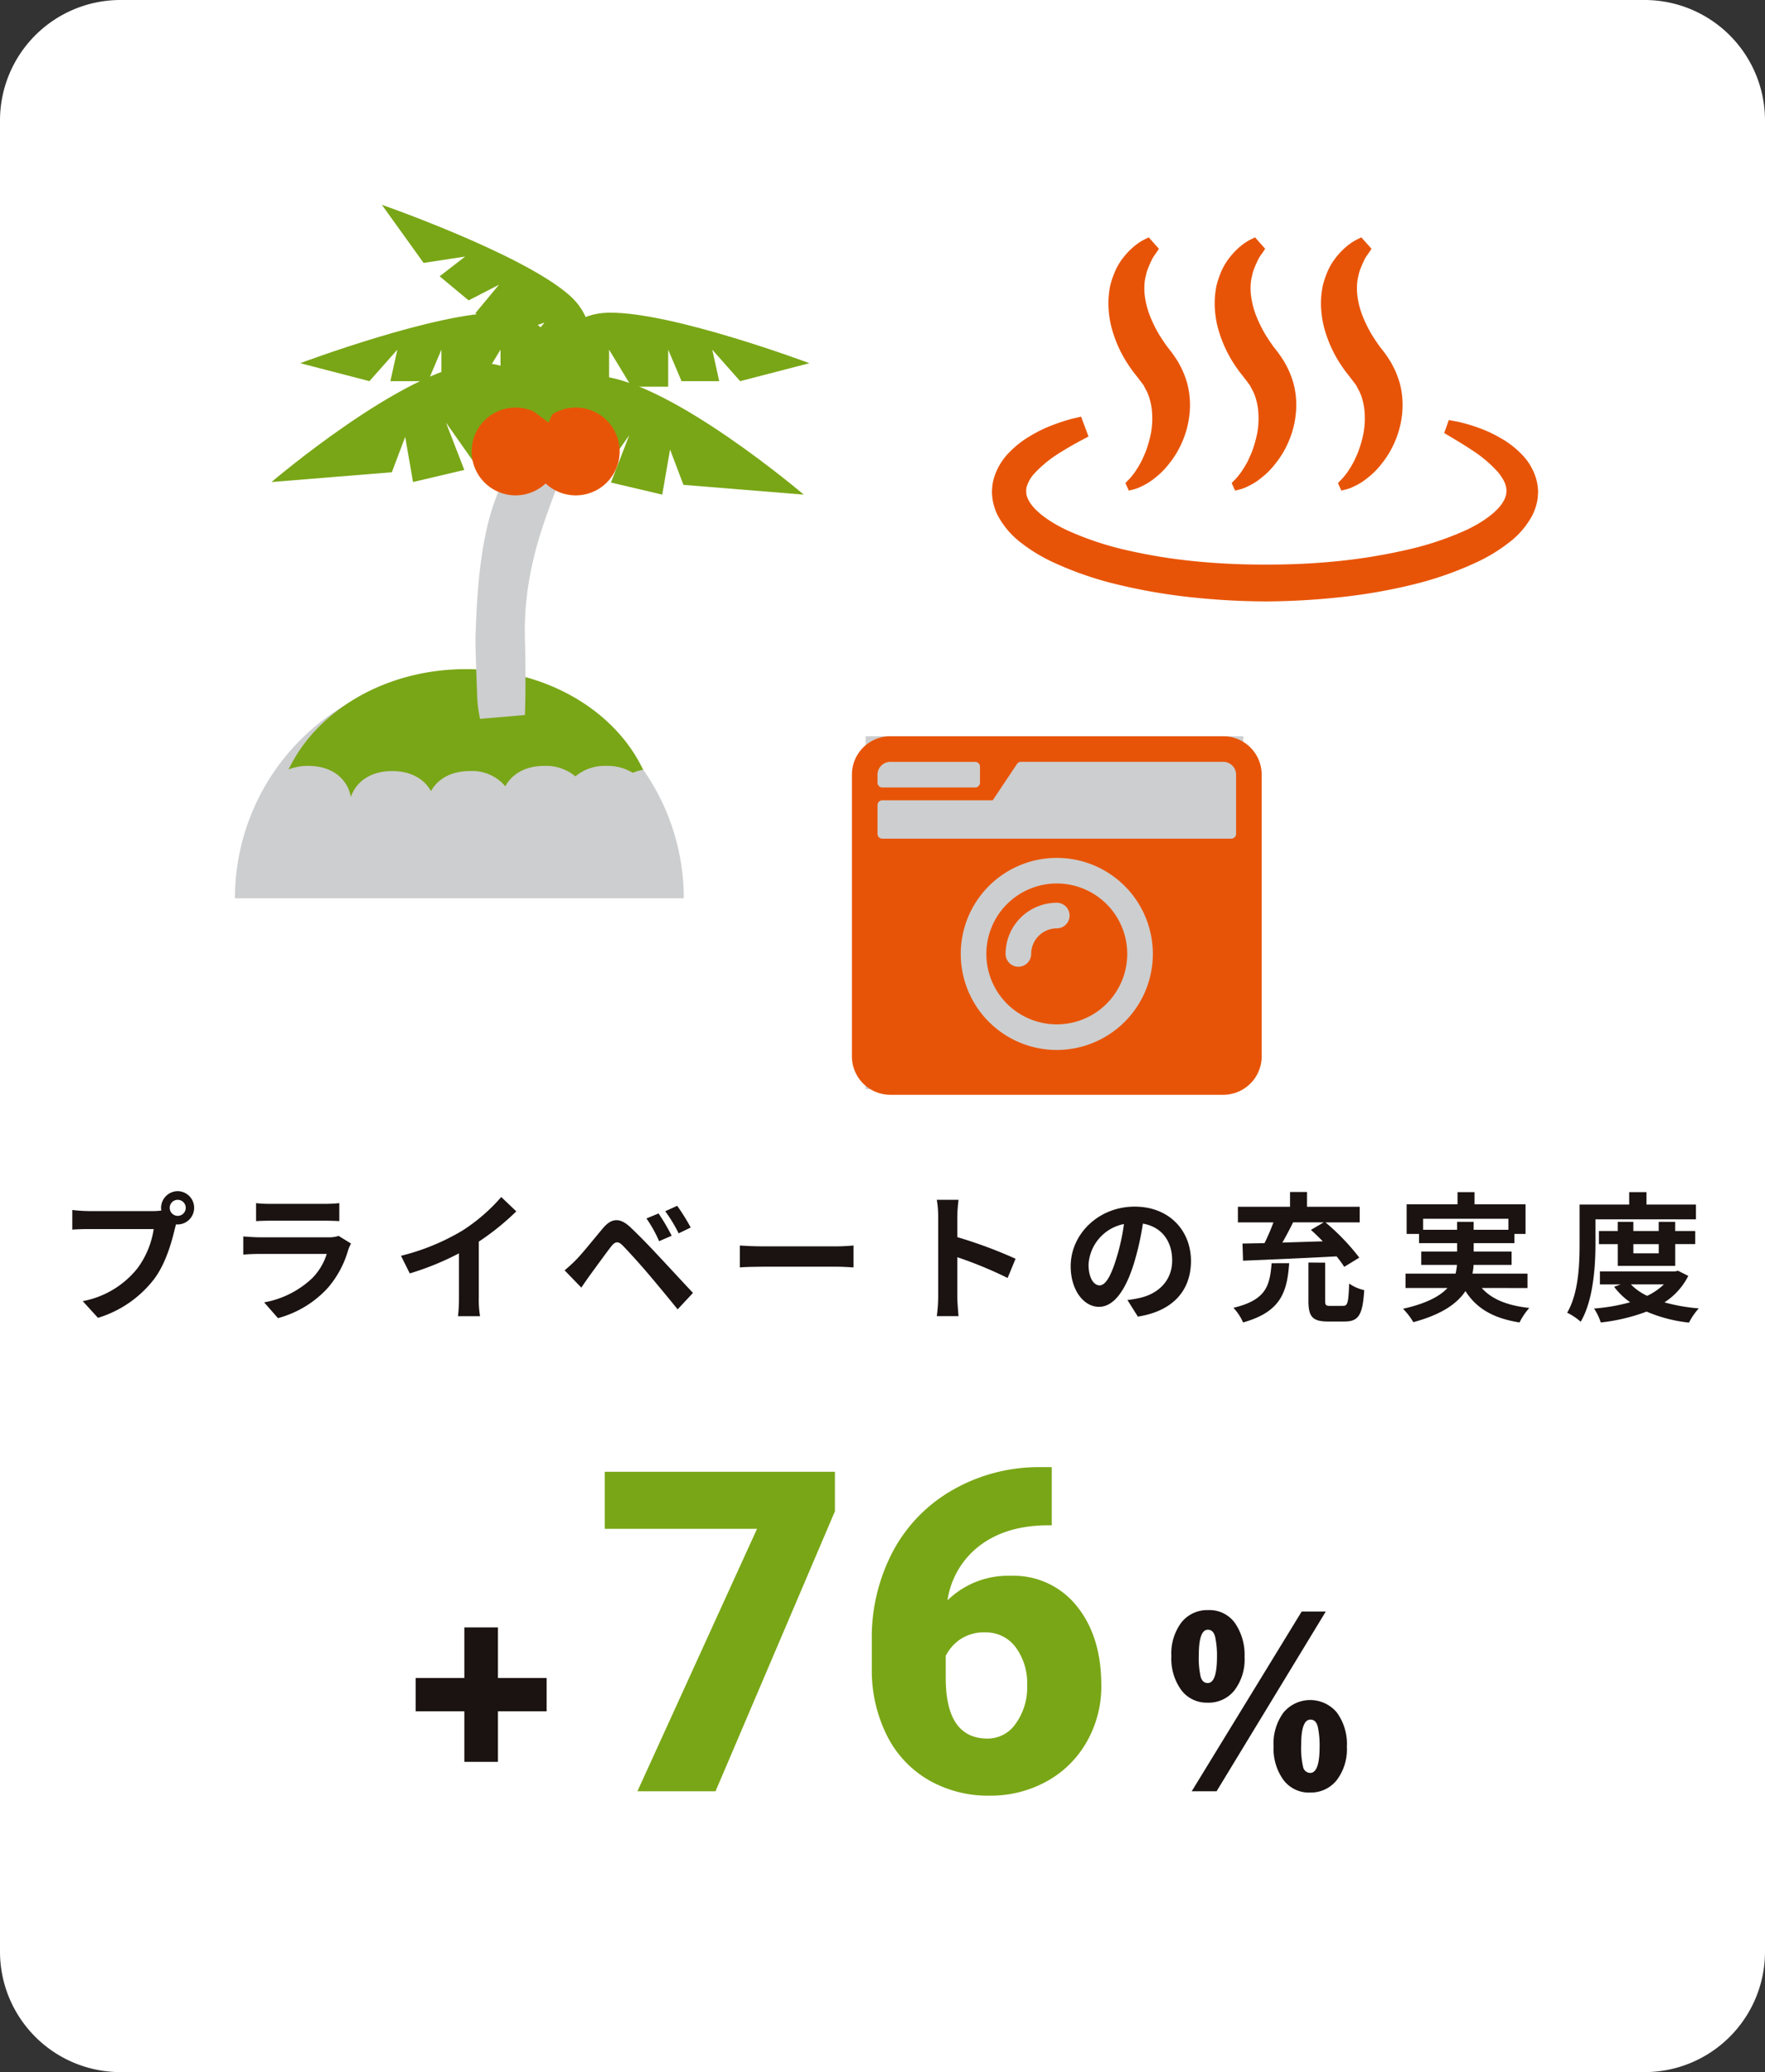 <svg xmlns="http://www.w3.org/2000/svg" width="293" height="344" viewBox="0 0 293 344"><rect x="0" y="0" width="293" height="344" fill="#333333" stroke="none"/><g id="data_04" transform="translate(-334 -4420)"><path id="パス_363" data-name="パス 363" d="M20 0h253a20 20 0 0120 20v304a20 20 0 01-20 20H20a20 20 0 01-20-20V20A20 20 0 0120 0z" transform="translate(334 4420)" fill="#fff"/><g id="グループ_249" data-name="グループ 249"><g id="グループ_234" data-name="グループ 234" transform="translate(0 -1.854)"><g id="グループ_232" data-name="グループ 232" transform="translate(-1.527 4.061)"><path id="パス_117" data-name="パス 117" d="M52.083 129.667v5.533H44v8.394h-5.578V135.2h-8.086v-5.529h8.086v-8.394H44v8.394z" transform="translate(374.19 4566.694)" fill="#1a1311"/><path id="パス_118" data-name="パス 118" d="M101.393 135.149a5.266 5.266 0 01-4.4-2.111 8.921 8.921 0 01-1.628-5.6 8.611 8.611 0 011.671-5.606 5.465 5.465 0 014.449-2.045 5.177 5.177 0 014.459 2.176 9.328 9.328 0 011.574 5.606 8.448 8.448 0 01-1.684 5.541 5.463 5.463 0 01-4.435 2.043M121 120.023l-18.125 29.834h-4.127L117 120.023zm-19.6 11.869q1.54 0 1.54-4.372a14.5 14.5 0 00-.293-3.235q-.292-1.244-1.225-1.244-1.5 0-1.5 4.217a14.105 14.105 0 00.313 3.617q.315 1.016 1.163 1.017m16.96 18.183a5.263 5.263 0 01-4.391-2.1 8.9 8.9 0 01-1.632-5.6 8.655 8.655 0 011.665-5.608 5.77 5.77 0 018.813-.012 8.832 8.832 0 011.687 5.745 8.438 8.438 0 01-1.686 5.52 5.472 5.472 0 01-4.445 2.051m.042-3.255q1.566 0 1.565-4.362a14.934 14.934 0 00-.287-3.235q-.286-1.256-1.233-1.256-1.54 0-1.541 4.187a13.906 13.906 0 00.32 3.664 1.21 1.21 0 001.177 1" transform="translate(434.614 4565.309)" fill="#1a1311"/><path id="パス_119" data-name="パス 119" d="M84.82 114.436L65 160.918H52.034l19.854-43.567H46.607v-9.471H84.82z" transform="translate(389.31 4554.249)" fill="#79a616"/><path id="パス_120" data-name="パス 120" d="M99.457 107.482v9.654h-.546q-6.885 0-11.311 3.3a13.935 13.935 0 00-5.446 9.162 14.359 14.359 0 0110.491-4.08 13.394 13.394 0 0110.966 5.028q4.077 5.027 4.078 13.186a18.574 18.574 0 01-2.385 9.289 17.049 17.049 0 01-6.668 6.614 19.162 19.162 0 01-9.49 2.385 19.794 19.794 0 01-10.088-2.568 17.64 17.64 0 01-6.922-7.341 24.166 24.166 0 01-2.55-11v-4.92a30.619 30.619 0 013.514-14.739A25.492 25.492 0 0183.137 111.2a28.693 28.693 0 0114.463-3.718zm-11.074 27.432a7.032 7.032 0 00-4.08 1.129 7.185 7.185 0 00-2.441 2.77v3.677q0 10.053 6.959 10.055a5.649 5.649 0 004.68-2.514 10.248 10.248 0 001.875-6.3 10.058 10.058 0 00-1.912-6.357 6.12 6.12 0 00-5.082-2.458" transform="translate(410.664 4553.879)" fill="#79a616"/></g><g id="グループ_233" data-name="グループ 233" fill="#1a1311"><path id="パス_107" data-name="パス 107" d="M17.516 85.838a2.765 2.765 0 010 5.529 1.32 1.32 0 01-.3-.023c-.069.255-.116.486-.185.695-.532 2.269-1.526 5.853-3.471 8.423a18.569 18.569 0 01-9.3 6.407l-2.523-2.774a15.18 15.18 0 009.071-5.439 14.553 14.553 0 002.707-6.525H2.753c-1.065 0-2.174.046-2.753.093v-3.263a25.746 25.746 0 002.753.185h10.713a9.986 9.986 0 001.32-.093 2.564 2.564 0 01-.046-.44 2.783 2.783 0 012.776-2.776m0 4.1a1.331 1.331 0 10-1.343-1.32 1.334 1.334 0 001.343 1.32" transform="translate(346 4533.766)"/><path id="パス_108" data-name="パス 108" d="M32.157 94.551a16.553 16.553 0 01-3.424 6.409 17.316 17.316 0 01-8.259 5l-2.292-2.616a15.6 15.6 0 008.006-4.044 10.047 10.047 0 002.385-4H17.4c-.558 0-1.713.023-2.686.116V92.4c.972.069 1.968.139 2.686.139h11.449a4.876 4.876 0 001.69-.232l2.06 1.273a8.125 8.125 0 00-.442.97m-12.908-7.565h8.905a21.884 21.884 0 002.5-.116v2.985a43.56 43.56 0 00-2.549-.069h-8.856c-.743 0-1.736.025-2.41.069v-2.985a19.53 19.53 0 002.41.116" transform="translate(359.67 4534.724)"/><path id="パス_109" data-name="パス 109" d="M38.4 91.964a29.7 29.7 0 006.525-5.622l2.5 2.383a42.419 42.419 0 01-6.224 5.022v9.347a15.894 15.894 0 00.208 3.031h-3.662a25.891 25.891 0 00.162-3.031v-7.4a46.345 46.345 0 01-8.168 3.332L28.284 96.1A37.212 37.212 0 0038.4 91.964" transform="translate(372.283 4534.234)"/><path id="パス_110" data-name="パス 110" d="M44.281 96.053c1.042-1.065 2.848-3.332 4.443-5.228 1.366-1.621 2.73-1.875 4.536-.187 1.549 1.459 3.332 3.311 4.719 4.814 1.551 1.644 3.911 4.212 5.693 6.108l-2.545 2.73c-1.551-1.92-3.519-4.3-4.883-5.9-1.343-1.6-3.4-3.841-4.235-4.7-.741-.741-1.227-.7-1.9.137-.9 1.158-2.547 3.448-3.471 4.7-.532.739-1.088 1.549-1.5 2.151l-2.776-2.867a25.659 25.659 0 001.92-1.759m15.851-3.98l-2.084.9a20.789 20.789 0 00-2.1-3.772l2.012-.833a34.3 34.3 0 012.176 3.7m3.17-1.366l-2.012.972A24.1 24.1 0 0059.066 88l1.989-.9a33.553 33.553 0 012.246 3.61" transform="translate(385.364 4534.936)"/><path id="パス_111" data-name="パス 111" d="M61.169 90.653h12.425c1.088 0 2.107-.093 2.709-.137v3.633c-.556-.025-1.736-.118-2.709-.118H61.169c-1.32 0-2.869.046-3.725.118v-3.633c.833.068 2.522.137 3.725.137" transform="translate(399.38 4538.113)"/><path id="パス_112" data-name="パス 112" d="M74.619 89.357a16.033 16.033 0 00-.232-2.776H78a25.1 25.1 0 00-.208 2.776v3.424a75.809 75.809 0 019.671 3.587l-1.318 3.193a67.22 67.22 0 00-8.354-3.448v6.548c0 .671.116 2.292.208 3.239h-3.61a25.374 25.374 0 00.232-3.239z" transform="translate(415.125 4534.456)"/><path id="パス_113" data-name="パス 113" d="M97.06 105.426l-1.734-2.755a17.459 17.459 0 002.151-.37c2.961-.693 5.277-2.823 5.277-6.2 0-3.195-1.736-5.578-4.86-6.11a46.749 46.749 0 01-1.387 6.27c-1.389 4.673-3.378 7.543-5.9 7.543-2.568 0-4.7-2.822-4.7-6.735 0-5.344 4.626-9.9 10.619-9.9 5.74 0 9.349 3.978 9.349 9.023 0 4.883-2.985 8.331-8.817 9.233m-6.358-5.183c.972 0 1.875-1.459 2.823-4.582a34.7 34.7 0 001.227-5.6 7.283 7.283 0 00-5.877 6.71c0 2.336.924 3.471 1.827 3.471" transform="translate(425.832 4535.003)"/><path id="パス_114" data-name="パス 114" d="M109.167 97.732c-.345 4.813-1.387 8.076-7.657 9.835a8.346 8.346 0 00-1.6-2.431c5.462-1.3 6.039-3.677 6.341-7.4zm-7.75-3.26a502.29 502.29 0 013.656-.069 34.35 34.35 0 001.48-3.45h-5.9v-2.591h8.655V85.91h2.823v2.452h8.745v2.591h-5.691a36.594 36.594 0 015.622 5.855l-2.5 1.528a19.076 19.076 0 00-1.271-1.738c-5.6.3-11.523.556-15.527.718zm8.4-3.519a64.418 64.418 0 01-1.781 3.357c2.151-.069 4.443-.141 6.71-.21a39.853 39.853 0 00-1.968-1.9l2.13-1.25zm8.307 13.86c.741 0 .88-.486 1-3.7a7.089 7.089 0 002.5 1.09c-.255 4.14-.949 5.205-3.239 5.205H115.6c-2.591 0-3.239-.833-3.239-3.448v-6.34l2.776.021v6.3c0 .762.116.878.88.878z" transform="translate(438.844 4533.833)"/><path id="パス_115" data-name="パス 115" d="M127.579 101.84c1.642 1.852 4.233 2.915 7.889 3.311a10.713 10.713 0 00-1.619 2.406c-4.4-.7-7.15-2.338-8.979-5.209-1.364 2.062-3.932 3.889-8.653 5.161a11.282 11.282 0 00-1.713-2.221c3.887-.878 6.11-2.082 7.381-3.448h-6.963v-2.384h8.305A10.583 10.583 0 00123.46 98h-5.925v-2.221h5.948V94.39h-6.316v-1.528h-2.06v-4.928h8.446v-2.012h2.823v2.012h8.469v4.927h-1.852v1.529h-6.756v1.389h6.293V98h-6.316a7.839 7.839 0 01-.185 1.457h9.141v2.385zm-4.1-9.671v-1.32h2.753v1.32H132v-1.827h-14.164v1.827z" transform="translate(452.404 4533.844)"/><path id="パス_116" data-name="パス 116" d="M133.325 94.461c0 3.747-.347 9.415-2.452 12.978a10.006 10.006 0 00-2.244-1.5c1.92-3.286 2.059-8.1 2.059-11.475v-6.48h8.238v-2.062h2.869v2.059h8.213v2.454h-16.683zm15.411 5.367a11.338 11.338 0 01-3.957 4.395 30.556 30.556 0 005.691 1 11.015 11.015 0 00-1.619 2.359 24.406 24.406 0 01-7.034-1.827 31.346 31.346 0 01-7.613 1.806 9.25 9.25 0 00-1.111-2.315 31.391 31.391 0 005.994-1.042 11.683 11.683 0 01-2.662-2.568l1.088-.394h-3.448v-2.155h12.473l.486-.116zm-11.709-1.665v-3.611H133.9v-2.175h3.123v-1.526h2.593v1.526h4.21v-1.526h2.73v1.526h3.332v2.174h-3.328v3.612zm2.176 3.075a9.217 9.217 0 002.707 1.9 10.537 10.537 0 002.776-1.9zm.417-5.161h4.212v-1.525h-4.212z" transform="translate(465.53 4533.844)"/></g></g><g id="グループ_235" data-name="グループ 235" transform="translate(-16.58)"><path id="パス_362" data-name="パス 362" d="M0 0h62.682v58.584H0z" transform="translate(494.283 4542.229)" fill="#cdcecf"/><path id="パス_121" data-name="パス 121" d="M82.054 45.732a6.377 6.377 0 00-6.376 6.376v46.767a6.38 6.38 0 006.376 6.378h55.271a6.38 6.38 0 006.376-6.378V52.108a6.377 6.377 0 00-6.376-6.376zm0 4.25h14.084a.8.8 0 01.8.8v2.657a.8.8 0 01-.8.8H80.727a.8.8 0 01-.8-.8v-1.325a2.131 2.131 0 012.124-2.132m56.6 12.754H80.727a.8.8 0 01-.8-.8v-4.773a.8.8 0 01.8-.8h18.328l4.023-6.025a.793.793 0 01.664-.359h33.585a2.133 2.133 0 012.126 2.126v9.826a.8.8 0 01-.8.8m-28.962 35.083a15.944 15.944 0 1115.943-15.945 15.957 15.957 0 01-15.943 15.943m0-27.637a11.693 11.693 0 1011.691 11.693 11.693 11.693 0 00-11.691-11.693M103.313 84a2.133 2.133 0 01-2.126-2.126 8.5 8.5 0 018.5-8.5 2.125 2.125 0 010 4.25 4.266 4.266 0 00-4.252 4.252A2.133 2.133 0 01103.313 84" transform="translate(416.325 4496.497)" fill="#e85407"/><path id="パス_122" data-name="パス 122" d="M97.1 77.624a37.256 37.256 0 10-74.512 0z" transform="translate(366.991 4491.512)" fill="#cdcecf"/><path id="パス_123" data-name="パス 123" d="M86.063 56.669c-4.624-9.779-16.05-16.711-29.441-16.711-13.364 0-24.77 6.9-29.414 16.65a8.7 8.7 0 013.268-.59c4.266 0 6.608 2.46 7.059 5.182.772-2.359 3.056-4.323 6.86-4.323 3.268 0 5.417 1.443 6.446 3.343 1.032-1.9 3.179-3.343 6.444-3.343a7.174 7.174 0 015.9 2.533c1.023-1.923 3.177-3.392 6.469-3.392a7.58 7.58 0 015.159 1.74 7.586 7.586 0 015.151-1.74 8.063 8.063 0 014.374 1.148 7.827 7.827 0 011.721-.5" transform="translate(371.284 4491.131)" fill="#79a616"/><path id="パス_124" data-name="パス 124" d="M51 22.959c-6.87 6.405-7.43 22.2-7.7 29.724-.05 1.443.05 4.179.249 9.65a22.055 22.055 0 00.5 4.246l7.447-.629s.206-5.523 0-12.5c-.522-17.638 8.68-28.75 6.454-32.42-1.235-2.041-4.9.019-6.951 1.929" transform="translate(386.226 4472.757)" fill="#cdcecf"/><path id="パス_125" data-name="パス 125" d="M72.722 27.632s-1.3-15.012-13.231-13.947-33.756 19.671-33.756 19.671l19.976-1.621 2.217-5.871 1.3 7.491 8.512-2.006-3.04-7.856 5.533 7.856h4.995v-5.485l4.995 5.485z" transform="translate(369.915 4466.667)" fill="#79a616"/><path id="パス_126" data-name="パス 126" d="M47.179 28.716s1.3-15.012 13.229-13.947S94.166 34.44 94.166 34.44l-19.975-1.621-2.219-5.871-1.3 7.491-8.512-2.006 3.04-7.856-5.533 7.856H54.67v-5.485l-5 5.485z" transform="translate(389.842 4467.674)" fill="#79a616"/><path id="パス_127" data-name="パス 127" d="M57.535 24.737a7.288 7.288 0 11-7.289-7.289 7.289 7.289 0 017.289 7.289" transform="translate(385.92 4470.214)" fill="#e85407"/><path id="パス_128" data-name="パス 128" d="M49.282 21.564S49.33 9.416 59.895 9.285s33.253 8.386 33.253 8.386l-11.495 2.981-4.632-5.228 1.158 5.228h-6.257l-2.215-5.228v6.141H63.62l-3.725-6.141v6.141l-7.981 5.969z" transform="translate(391.796 4462.626)" fill="#79a616"/><path id="パス_129" data-name="パス 129" d="M62.713 24.737a7.289 7.289 0 11-7.289-7.289 7.289 7.289 0 017.289 7.289" transform="translate(390.73 4470.214)" fill="#e85407"/><path id="パス_130" data-name="パス 130" d="M72.071 21.564S72.022 9.416 61.458 9.285s-33.253 8.386-33.253 8.386L39.7 20.652l4.632-5.228-1.158 5.228h6.257l2.215-5.228v6.141h6.087l3.725-6.141v6.141l7.981 5.969z" transform="translate(372.21 4462.626)" fill="#79a616"/><path id="パス_131" data-name="パス 131" d="M66.452 31.059s7.736-9.368-.3-16.227S35.231 0 35.231 0l6.928 9.646 6.9-1.053-4.235 3.276 4.808 4 5.047-2.6-3.923 4.721 4.677 3.9 6.793-2.334L58.3 24.27l2.313 9.693z" transform="translate(378.739 4454)" fill="#79a616"/><path id="パス_132" data-name="パス 132" d="M122.332 38.1a12.763 12.763 0 01-.531 1.264 8.319 8.319 0 01-.561 1.121 9.971 9.971 0 01-.583.947 5.4 5.4 0 01-.552.777 7.815 7.815 0 01-.9 1.019 33.11 33.11 0 00-.345.363l.565 1.248.575-.139a6.747 6.747 0 001.57-.575 10.114 10.114 0 002.2-1.387 12.7 12.7 0 002.377-2.4 15.05 15.05 0 002.1-3.475 15.4 15.4 0 001.239-4.516 14.08 14.08 0 00-.341-5.246 14.984 14.984 0 00-2.367-4.883l-.154-.224-.3-.392-.282-.363a9.021 9.021 0 01-.544-.735 34.11 34.11 0 01-1-1.516 22.583 22.583 0 01-1.53-3.089 13.986 13.986 0 01-.812-2.946 9.946 9.946 0 01-.1-2.639 7.2 7.2 0 01.214-1.175 5.415 5.415 0 01.313-1.077 16.721 16.721 0 01.752-1.7c.249-.48.629-.94.8-1.215.193-.293.3-.45.3-.45l-1.7-1.897-.482.241a8.749 8.749 0 00-1.347.789 11.362 11.362 0 00-2.041 1.9 10.621 10.621 0 00-1.891 3.129 15.753 15.753 0 00-.65 2.037 15.96 15.96 0 00-.268 2.251 16.083 16.083 0 00.536 4.736 20.985 20.985 0 003.16 6.662c.23.345.486.675.747 1l.583.747.654.866.164.218.06.135.131.264a7.458 7.458 0 01.6 1.244 10.4 10.4 0 01.608 3.021 13.676 13.676 0 01-.174 3.152 18.879 18.879 0 01-.793 2.9" transform="translate(453.827 4456.604)" fill="#e85407"/><path id="パス_133" data-name="パス 133" d="M113.186 38.1a12.76 12.76 0 01-.531 1.264 8.314 8.314 0 01-.561 1.121 9.974 9.974 0 01-.583.947 5.4 5.4 0 01-.552.777 7.983 7.983 0 01-.893 1.019c-.228.235-.347.363-.347.363l.565 1.248.565-.135a6.747 6.747 0 001.57-.575 10.113 10.113 0 002.2-1.387 12.7 12.7 0 002.377-2.4 15.048 15.048 0 002.1-3.475 15.4 15.4 0 001.239-4.516 14.079 14.079 0 00-.341-5.246 14.944 14.944 0 00-2.367-4.883l-.154-.224-.3-.392-.282-.363a9.033 9.033 0 01-.544-.735 34.11 34.11 0 01-1-1.516 22.582 22.582 0 01-1.53-3.089 13.986 13.986 0 01-.817-2.951 9.866 9.866 0 01-.1-2.639 7.207 7.207 0 01.214-1.175 5.416 5.416 0 01.313-1.077 16.305 16.305 0 01.752-1.7c.249-.48.629-.94.8-1.215l.3-.45-1.69-1.896-.482.241a8.751 8.751 0 00-1.347.789 11.3 11.3 0 00-2.041 1.9 10.621 10.621 0 00-1.891 3.129 15.753 15.753 0 00-.65 2.037 15.962 15.962 0 00-.268 2.251 16.019 16.019 0 00.536 4.736 20.984 20.984 0 003.16 6.662c.23.345.486.675.747 1l.583.747.654.866.164.218.06.135.131.264a7.455 7.455 0 01.6 1.244 10.4 10.4 0 01.608 3.021 13.676 13.676 0 01-.174 3.152 18.884 18.884 0 01-.793 2.9" transform="translate(445.328 4456.604)" fill="#e85407"/><path id="パス_134" data-name="パス 134" d="M104.041 38.1a12.76 12.76 0 01-.531 1.264 8.548 8.548 0 01-.561 1.121 9.969 9.969 0 01-.583.947 5.4 5.4 0 01-.552.777 7.978 7.978 0 01-.893 1.019c-.228.235-.347.363-.347.363l.565 1.248.565-.135a6.747 6.747 0 001.57-.575 10.061 10.061 0 002.2-1.387 12.649 12.649 0 002.379-2.4 15.049 15.049 0 002.1-3.475 15.4 15.4 0 001.239-4.516 14.079 14.079 0 00-.341-5.246 14.945 14.945 0 00-2.367-4.883l-.154-.224-.3-.392-.282-.363a9.443 9.443 0 01-.546-.735c-.353-.5-.677-1.009-1-1.516a22.585 22.585 0 01-1.53-3.089 13.985 13.985 0 01-.812-2.946 9.865 9.865 0 01-.1-2.639 7.2 7.2 0 01.214-1.175 5.416 5.416 0 01.313-1.077 16.3 16.3 0 01.752-1.7c.249-.48.629-.94.8-1.215.193-.293.3-.45.3-.45L104.444 2.8l-.482.241a8.75 8.75 0 00-1.347.789 11.3 11.3 0 00-2.041 1.9 10.62 10.62 0 00-1.891 3.129 15.758 15.758 0 00-.65 2.037 15.965 15.965 0 00-.268 2.251 16.019 16.019 0 00.536 4.736 20.675 20.675 0 001.839 4.555 20.474 20.474 0 001.322 2.107c.23.345.486.675.747 1l.583.747.654.866.162.218.062.135.131.264a7.457 7.457 0 01.6 1.244 10.4 10.4 0 01.608 3.021 13.676 13.676 0 01-.174 3.152 18.883 18.883 0 01-.793 2.9" transform="translate(436.83 4456.604)" fill="#e85407"/><path id="パス_135" data-name="パス 135" d="M87.741 31.017l.037.546a9.026 9.026 0 00.382 1.769 8.4 8.4 0 00.631 1.489 14.083 14.083 0 003.94 4.48 27.625 27.625 0 004.875 2.975 56.5 56.5 0 0011.016 3.837 94.616 94.616 0 0012.033 2.087 120.05 120.05 0 0012.54.708 120.541 120.541 0 0012.482-.714 91.337 91.337 0 0012.023-2.106 56.546 56.546 0 0010.976-3.911 27.749 27.749 0 004.833-3 13.946 13.946 0 003.864-4.447 8.995 8.995 0 00.961-3.037l.052-.806.01-.2-.01-.266-.008-.068-.025-.268a9.315 9.315 0 00-.266-1.486 9.823 9.823 0 00-2.73-4.424 15.013 15.013 0 00-3.21-2.4 20.788 20.788 0 00-2.894-1.406 27.093 27.093 0 00-4.181-1.291l-1.5-.282-.766 2.159 1.252.743c.8.492 2 1.177 3.4 2.118a21.341 21.341 0 014.335 3.695c1.287 1.613 1.81 3.056.868 4.732-.963 1.769-3.507 3.579-6.409 4.912a50.96 50.96 0 01-9.92 3.249 92.66 92.66 0 01-11.29 1.829 113.944 113.944 0 01-11.9.556 113.611 113.611 0 01-11.848-.561 89.128 89.128 0 01-11.284-1.848 50.945 50.945 0 01-9.88-3.322c-2.878-1.35-5.388-3.183-6.291-4.9a2.958 2.958 0 01-.264-.6c-.095-.253-.048-.166-.125-.4l-.041-.548v-.01l.01-.131a2.41 2.41 0 01.062-.531 5.687 5.687 0 011.26-2.238 20.029 20.029 0 014.325-3.515 55.328 55.328 0 013.382-1.96l1.312-.693-1.229-3.3-1.447.334A33.266 33.266 0 0096.886 20a22.3 22.3 0 00-2.894 1.5 15.878 15.878 0 00-3.22 2.5 10.248 10.248 0 00-2.738 4.524 7.941 7.941 0 00-.27 1.565l-.031.405-.006.1v.052l.008.239z" transform="translate(427.519 4470.937)" fill="#e85407"/></g></g></g></svg>